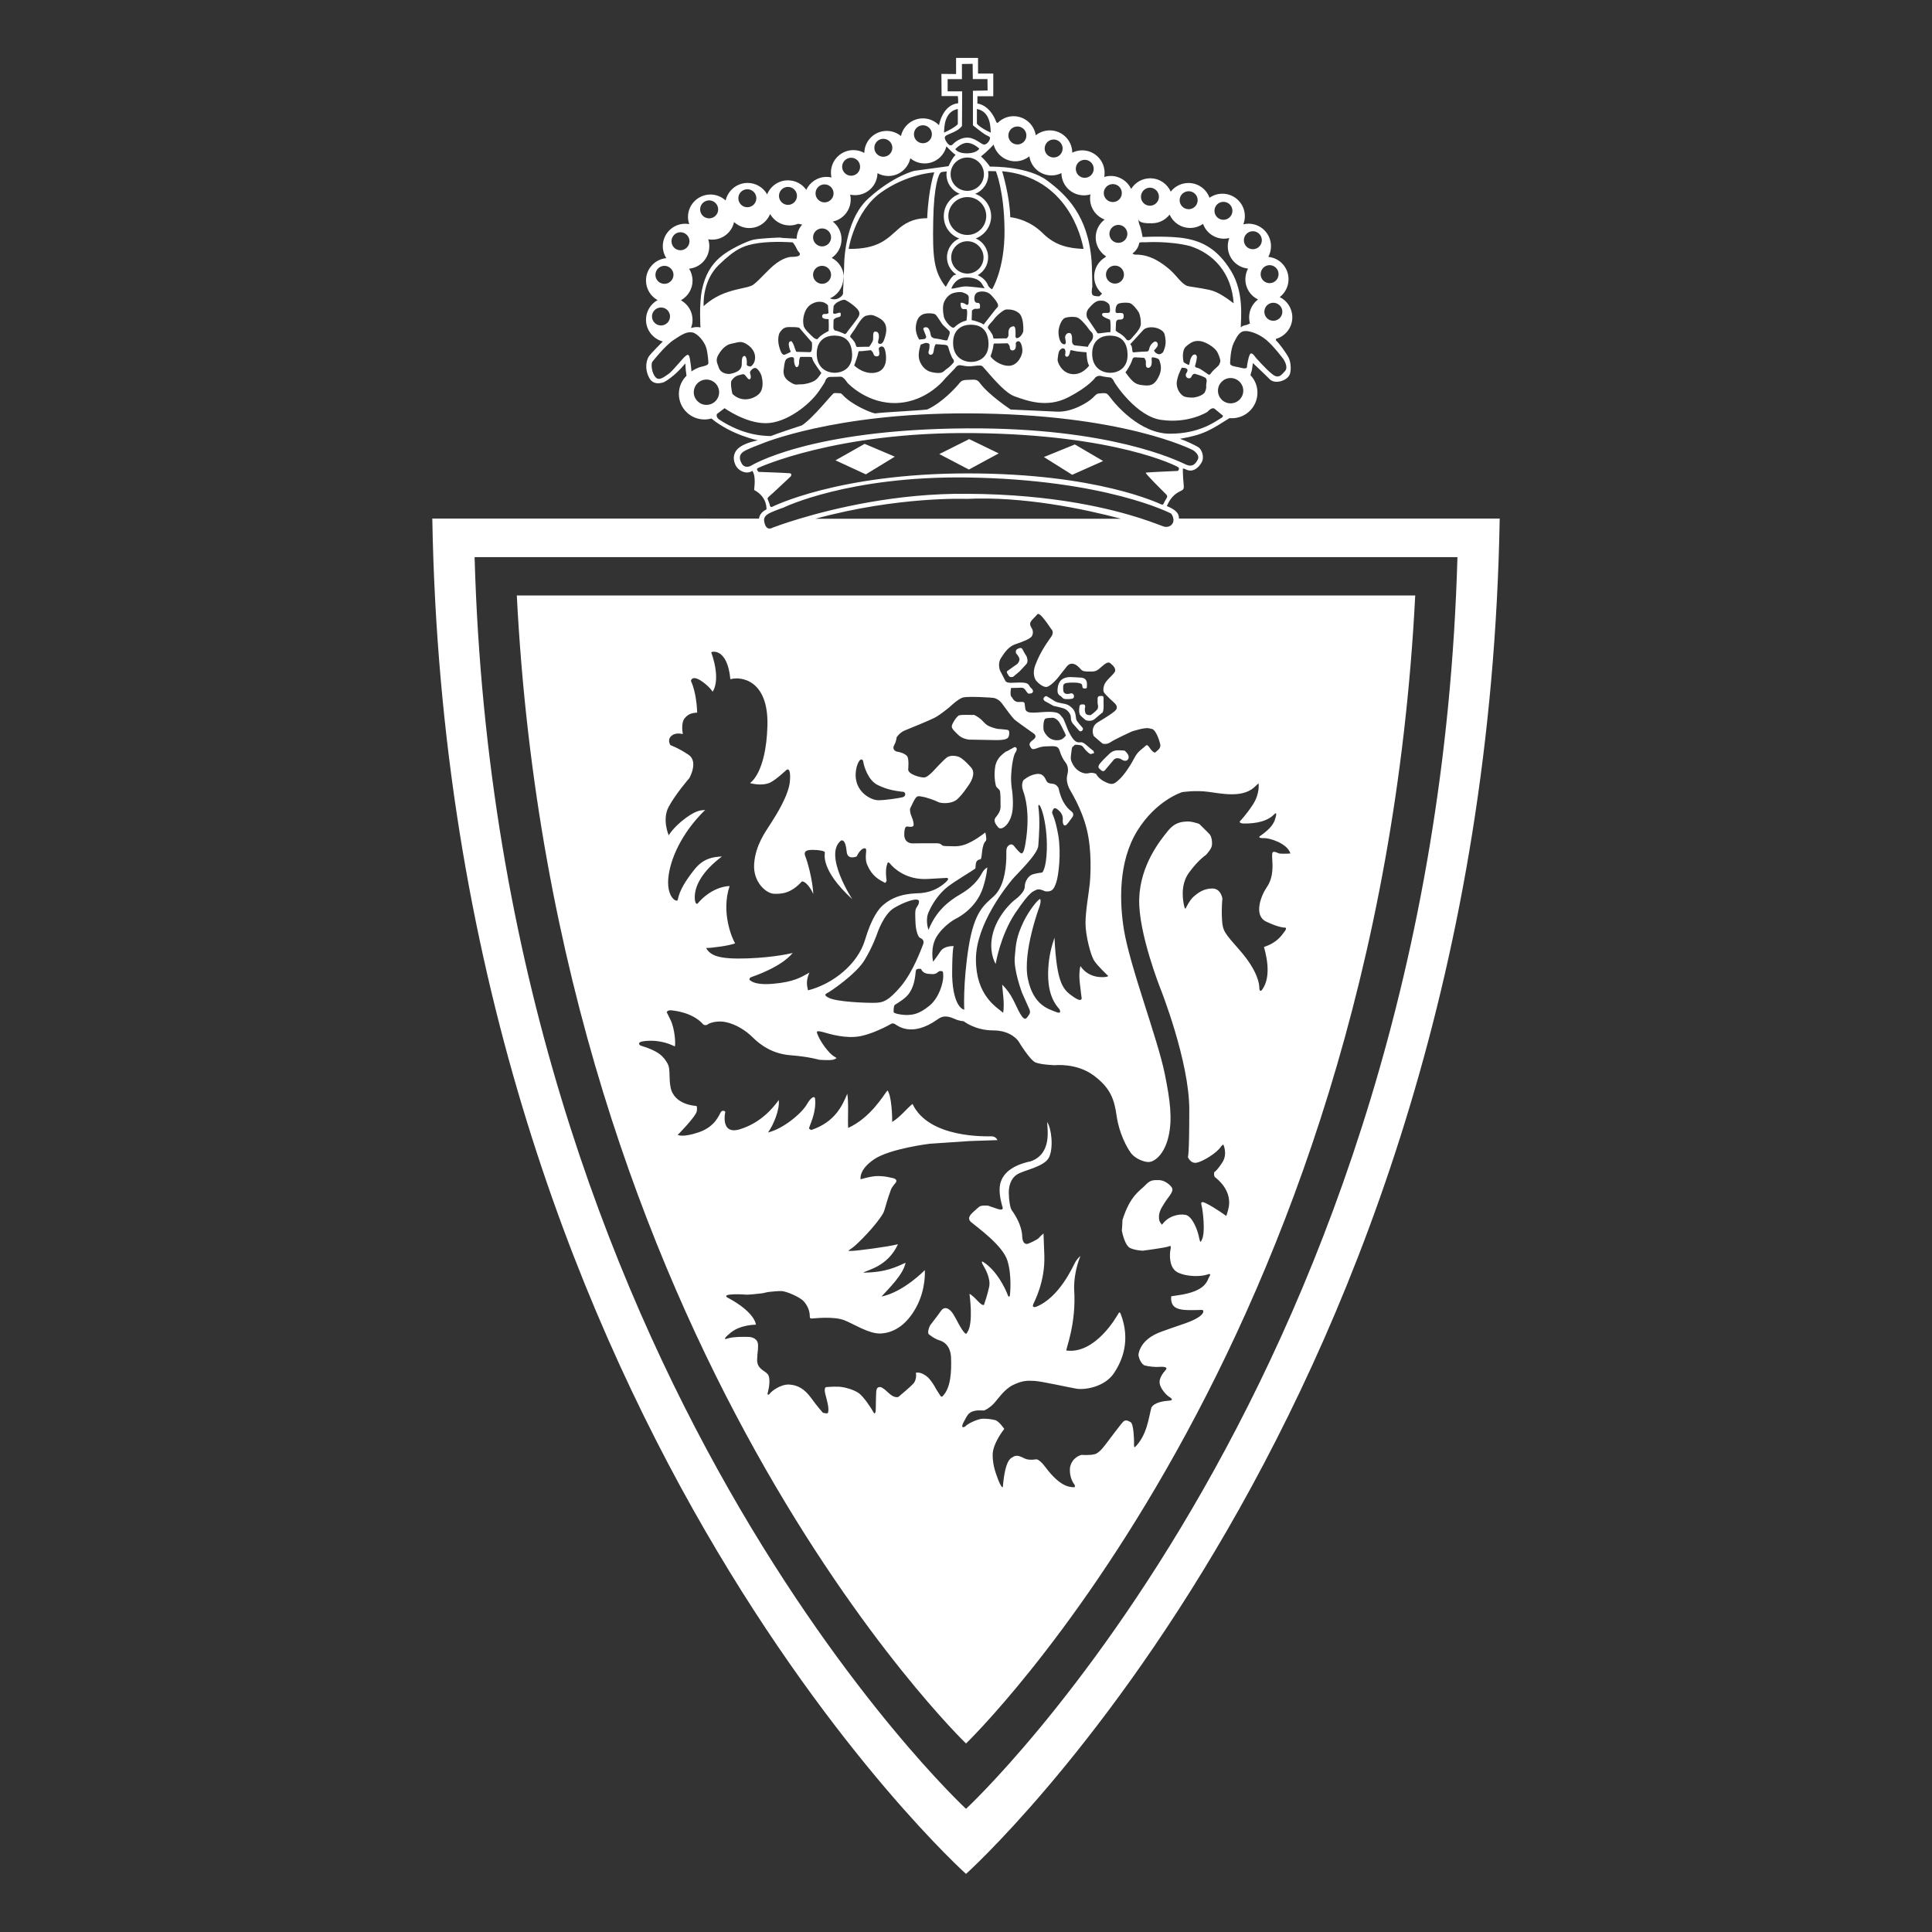 <?xml version="1.0" encoding="UTF-8"?><svg id="Capa_1" xmlns="http://www.w3.org/2000/svg" viewBox="0 0 1000 1000"><rect x="0" y="0" width="1000" height="1000" fill="#333333" stroke="none"/><defs><style>.cls-1{fill:#fff;}</style></defs><path class="cls-1" d="M377.5,170.93c-.12,.43-.17,.7-.17,.7,0,0,.18-.05,.17-.7Z"/><g><path class="cls-1" d="M610.21,268.48c.19-3.33-2.63-5.01-6.26-6.54,1.82-4.24,4.05-6.1,6.14-7.28,2.16-1.19,2.87-.93,2.58-3.79-.51-5.22-.42-8.24-.42-8.24,0,0,0-.44,1.82,.46,3.05,1.42,5.94-.46,7.77-3.53,1.87-3.04,0-7.06-1.43-7.99-1.38-.9-6.16-3.25-9.66-4.44,12.57-2.13,16.15-4.79,25.63-10.7,.42,.03,.8,.05,1.25,.05,7.3,0,13.22-5.92,13.22-13.24,0-3.5-1.34-6.67-3.61-9.03,.18-.73,.27-1.3,.44-1.61,.4-.89,.8-4.68,.8-4.68,0,0,6.19,5.81,8.72,8.38,2.54,2.57,8.19,1.06,10.06-1.87,1.16-1.79,1.07-6.74-.27-9.31-1.33-2.54-4.94-7.53-6.5-8.85,0-.28-.07-.55-.18-.83,4.96-1.35,8.59-5.85,8.59-11.19,0-4.64-2.67-8.59-6.52-10.47,2.78-2.12,4.56-5.47,4.56-9.26,0-6.03-4.56-11-10.46-11.55,.89-1.67,1.38-3.54,1.38-5.54,0-6.43-5.18-11.64-11.62-11.64-.96,0-1.87,.13-2.71,.33,.51-1.31,.8-2.74,.8-4.23,0-6.42-5.18-11.62-11.61-11.62-2.49,0-4.76,.78-6.68,2.1-1.6-4.46-5.87-7.65-10.9-7.65-3.72,0-7.03,1.75-9.17,4.48-1.82-4.09-5.88-6.91-10.62-6.91-4.16,0-7.85,2.2-9.86,5.49-1.89-3.95-5.87-6.7-10.55-6.7-1.18,0-2.31,.18-3.38,.51,.11-.71,.18-1.4,.18-2.12,0-6.44-5.21-11.65-11.62-11.65-1.87,0-3.56,.45-5.12,1.2-.04-6.36-5.21-11.53-11.63-11.53-2.74,0-5.28,.95-7.26,2.54-.85-5.57-5.68-9.88-11.5-9.88-3.25,0-6.14,1.37-8.3,3.54-.38-.24-.6-.41-.6-.46-3.54-9.26-9.81-9.63-9.81-9.63v-3.78h8.21v-11.74h-7.88v-8.11h-11.37v8.36l-7.59-.08,.09,11.49h8.37s.22,.42,.22,3.69c-8.23,.88-9.92,11.37-9.92,11.37-2.14-2.17-5.05-3.53-8.32-3.53-5.56,0-10.24,3.91-11.37,9.15-2-1.65-4.58-2.66-7.39-2.66-6.34,0-11.5,5.1-11.59,11.41-1.69-.95-3.6-1.48-5.63-1.48-6.43,0-11.64,5.23-11.64,11.62,0,.89,.09,1.73,.27,2.54-.8-.17-1.65-.29-2.54-.29-4.65,0-8.63,2.75-10.5,6.69-2.09-2.96-5.56-4.91-9.48-4.91-4.89,0-9.03,3-10.77,7.25-2-3.54-5.79-5.91-10.12-5.91-5.56,0-10.17,3.9-11.37,9.08-2.05-1.89-4.81-3.08-7.83-3.08-6.43,0-11.66,5.22-11.66,11.64,0,1.3,.27,2.51,.67,3.68-.71-.12-1.38-.2-2.07-.2-6.45,0-11.63,5.22-11.63,11.63,0,2.27,.65,4.37,1.8,6.18-5.9,.58-10.5,5.52-10.5,11.57,0,4.36,2.42,8.18,5.99,10.15-3.56,1.98-5.99,5.79-5.99,10.16,0,5.43,3.71,9.95,8.7,11.25-1.2,1.19-6.01,6.08-7.08,7.53-1.2,1.69-2.69,6.22,.13,11.44,2.41,4.42,7.7,2.01,7.7,2.01,0,0,5.25-2.69,10.9-9.61,.09,2.32,.31,4.43,.63,6.36-2.45,2.41-3.96,5.73-3.96,9.4,0,7.33,5.92,13.25,13.27,13.25,1.2,0,2.45-.19,3.56-.51,10.46,8.6,24.03,11.29,24.03,11.29,0,0-5.96,1.12-9.3,3.49-3.14,2.21-3.92,5.64-2.32,9.17,1.65,3.54,6.19,5.12,8.77,3.13,1.4,1.89,1.45,5.47,.96,9.92,7.06,3.75,6.36,10.09,6.36,10.09,0,0-3.43,1.31-3.84,4.71H223.76c7.96,461.06,276.25,701.52,276.25,701.52,0,0,268.29-240.45,276.23-701.52h-166.03Zm26.75-59.71c-3.62,0-6.54-2.93-6.54-6.54s2.92-6.56,6.54-6.56,6.56,2.95,6.56,6.56-2.96,6.54-6.56,6.54Zm-211.32-44.57c.42,1.13,3.27,.96,3.27,.96,0,0,.07,1.87,.07,3.35s-.07,2.83-.07,2.83c0,0-4.07,1.85-5.65,4.05-.65,.63-2.4-.68-2.89-1.32-.55-.61-4.45-3.78-4.45-5.89,0,0-.78-2.75,.71-6.63,1.42-3.57,3.78-4.41,5.12-4.95,1.31-.52,3.02-.52,4.32-.17,1.33,.37,2.49,1.58,2.49,1.58,0,0,.18,3.19,.27,3.79,.09,.63-1.25,.79-2.05,.72-.76-.09-1.51,.67-1.13,1.69Zm-16.58,17.29c.35,.6,.26,.6-.09,.79,0,0-2.14,1.16-2.94,1.33-.8,.14-1.73-.46-2.69-4.07-1-3.36-.38-6.81,.51-7.77,.87-.97,1.58-2.48,4.54-2.48s5.14,0,5.56,.62c.47,.61,6.3,7.31,6.3,7.31,0,0,.16,1.86,0,3.03-.15,1.15-.11,2.03-1.25,2.03s-5.99-.19-6.63-.19c-.58,0-1.31-3.35-1.82-4.14-.53-.79-.65-1.77-1.75-1.15-1.16,.62-.09,4.05,.27,4.68Zm-20.87,11.54c-.18-.74,1.35-2.59,2.65-2.59s2.98,2.83,3.32,4.09c.35,1.28,1.49,6.31-1.09,9.14-2.65,2.8-9.1,5.02-13.99,.17,0,0-1.29-5.47-.4-6.92,.98-1.45,2.27-2.39,3.96-2.77,1.65-.41,2.25-.89,3.16,.21,.94,1.11,1.67,2.42,2.41,1.85,.76-.58,.26-2.43,0-3.18Zm25.76-61.13c-.31,1.14-4.36,1.06-4.36,1.06,0,0-3.07-.09-7.7,3.26-4.58,3.35-9.99,10.24-12.73,11.57-2.74,1.3-7.9,1.58-14.38,4.05-6.41,2.46-10.57,6.63-10.57,6.63,0,0-1.02-12.98,8.03-21.53,8.37-8.04,12.51-9.99,20.52-11.14,8.01-1.11,17.58-.34,17.58-.34,0,0,1.29,1.54,2.09,3.38,.82,1.86,1.89,1.92,1.51,3.06Zm-42.12,51.78c1.65-2.95,3.94-5.25,6.69-5.77,2.78-.53,3.92-1.15,5.74-.76,1.87,.39,6.97,3.4,6.56,8.42-.2,2.96-2.25,4.11-2.25,4.11,0,0-2.22-.05-2.05-1.15,.18-1.12-.04-4.47-1.31-4.29-1.27,.18-1.27,2.42-1.27,3.91s0,4.24-6.19,5.39c0,0-4.65,.44-5.79-3.53-.58-1.86-1.82-3.39-.15-6.35Zm50.26,13.06c-1.73,1.32-5.74,2.29-7.88,2.2-2.09-.06-2.27,.88-5.96-1.67-3.69-2.56-2.56-6.18-2.45-7.07,.07-.88,.33-2.99,.93-3.96,.63-.98,2.32-1.33,2.32-1.33,2.29-.43,1.94,.98,1.94,1.86s.51,3.26,1.38,3.26c.91,0,1.33-1.58,1.27-2.81-.11-1.23,.57-2.48,.57-2.48,0,0,4.54-.08,5.21,0,.71,.09,.93,0,1.15,1.15,.42,1.72,4.54,7.13,4.54,7.13,0,0-1.27,2.38-3.03,3.72Zm.65-13.67c0-7.42,5.18-9.28,8.52-9.35,2.87-.1,9.46,.22,9.79,9.51,.24,7.24-4.81,9.71-8.99,9.71s-9.32-2.47-9.32-9.88Zm73.99-82.74c-4.85,1.65-8.23,6.23-8.23,11.6s3.32,9.79,8.01,11.5c-3.72,1.66-6.36,5.4-6.36,9.76,0,3.71,1.94,7.01,4.85,8.9-.42,.12-.87,.25-1.36,.4-2.74,2.5-3.76,6.21-4.25,5.85-6.16-8.08-6.68-15.31-6.36-33.9,.31-18.63,2.89-24.68,4.05-25.24,.4-.2,1.47-.36,2.94-.46-.04,.49-.13,1-.13,1.53,0,4.56,2.87,8.45,6.85,10.06Zm3.96-18.79c4.76,0,8.59,3.85,8.59,8.62s-3.83,8.63-8.59,8.63-8.66-3.87-8.66-8.63,3.87-8.62,8.66-8.62Zm-6.23-4.33s2.89-3.23,5.99-3.26c3.3-.07,6.43,2.99,6.43,2.99,0,0-1.16,2.3-6.12,2.43-5,.13-6.3-2.16-6.3-2.16Zm17,11.34c2.41,.03,4.01,.07,4.01,.07,0,0,4.32,10.27,4.47,30.44,.2,20.17-6.43,30.67-6.43,30.67,0,0-1.58-.67-2.2-2.25-.91-2.34-3-4.02-5.23-5.05,3.2-1.83,5.38-5.27,5.38-9.23,0-4.39-2.67-8.16-6.41-9.79,4.63-1.76,7.97-6.21,7.97-11.47s-3.47-9.95-8.26-11.61c3.98-1.6,6.81-5.49,6.81-10.06,0-.58-.05-1.17-.11-1.72Zm103.32,107.15c.8,.26,1.6,.16,1.94-.82,.35-.95,1.24-1.56,1.78-1.39,.53,.17,3.72,1.05,5.21,1.92,1.51,.9,.6,2.84,.6,3.81s.27,1.68-.6,3.62c-.89,1.95-4.85,2.81-5.74,2.91-.89,.08-2.91,.08-4.58-.36-1.69-.44-4.23-3.17-4.32-6.69-.09-3.55,2.63-8.4,2.63-8.4,4.49,.1,2.65,2.24,2.22,3.11-.44,.88,.09,2.01,.87,2.3Zm-18.22-26.29c3.25,.2,5.88,1.97,6.23,3.64,.38,1.69,.96,4.12,.07,7.02-.87,2.91-1.38,2.65-1.38,2.65,0,0-1.05,1.15-2.56,.35-1.56-.79-1.56-1.77-1.56-1.77,0,0,1.82-1.59,1.91-2.7,.09-1.09-.44-1.62-1.11-1.83-.67-.22-2.6,1.32-3.14,3.09-.51,1.76-.38,2.11-2.09,2.11s-6.21,.41-6.21,.41c0,0-.6,.17-.67-1.29-.13-1.47-.31-2.34-1.05-2.9l6.92-7.56s1.43-1.43,4.63-1.21Zm-10.41,16.52c.47-1.09,1.02-.97,1.69-.97s4.32,.25,4.32,.25c0,0,1.07,.99,.96,2.3-.09,1.34-.09,2.78,1.02,2.88,1.14,.09,2-.96,2-2.88s-.35-2.65,.65-2.55c1.02,.09,3.02,.63,3.25,1.41,.18,.81,1.82,3.84,0,7.93-1.87,4.11-3.6,5.61-7.76,5.17-4.07-.44-5.32-.6-9.75-6.75,0,0,2.62-3.35,3.63-6.8Zm-1.09-28.94c1.31,.52,3.49,3.19,4.34,4.64,.78,1.46,1.2,4.32,1.09,6.22-.16,1.9-1.94,4.05-3,5.22-1.11,1.2-2.11,2.42-2.11,2.42,0,0-1.51,1.45-2.43,.11-1.27-1.77-3-2.9-4.32-3.57-.76-.53-1.16-.88-1.16-.88l.18-4.27s.18-1.46,1.42-1.46,2.54,.09,2.54-1.68-.53-1.63-1.67-1.77c-1.09-.12-2.69,.72-2.56-1.31,.14-2.04,.62-3.32,2.05-3.67,1.38-.34,4.32-.53,5.63,0Zm-7.94-10.19c-2.58,0-4.68-2.08-4.68-4.66s2.09-4.66,4.68-4.66,4.65,2.09,4.65,4.66-2.12,4.66-4.65,4.66Zm-2.94,10.94c.33,.8,.53,3.27,.2,3.81-.31,.54-1.53,.43-2.85,.43s-1.33,1.02-.69,1.69c.69,.65,2.98,1.52,3.54,1.75,.56,.21,.56,5.11,.33,6.53-1.51-.14-5.52,.78-6.59,.57l-5.38-7.99s-1.18-2.56,.8-4.91c2-2.34,3.16-3.2,4.18-3.64,1.02-.44,1.82-.4,3.12-.31,1.33,.09,2.98,1.28,3.34,2.06Zm-48.42,19.86s.44-1.11,1.51-.97c1.07,.13,1.92,2.56,1.92,4.94s-2.41,7.64-6.86,7.77c-4.45,.12-8.74-3.27-9.64-4.93,0,0,1.27-3.17,1.49-5.66,.11-1.29,.73-.94,1.93-.94s5.41-.12,5.41-.12c0,0,1.16,.91,1.16,2.11s.96,2.05,2.27,1.33c1.25-.7,.8-3.53,.8-3.53Zm-27.28-17.63c1.27,.22,1.98-.63,2.09,1.13,.15,1.78-.33,4.85-.33,4.85,0,0-3.1,.39-6.36,3.54-1.31,.97-4.96-3.54-5.32-5.48-.4-1.92-.94-5.73,.27-8.05,1.18-2.36,3-3.92,4.92-4.36,1.89-.45,3.63-.68,4.96-.1,1.31,.57,2.73,1.01,2.73,2.56s-.15,3.17-.15,3.17c0,0-.45,1.06-1.27,.37-.82-.73-2.82-1.28-2.82-.59s0,2.75,1.29,2.97Zm-19.09,14.29c.06,.71-.62,1.25-1.16,1.25s-2,.25-2.45,.25c0,0-2.22-3.28-1.71-7.14,.54-3.9,1.94-5.12,3.63-5.92,1.69-.79,5.38-.61,6.36,0,.93,.61,3.52,5.13,4.05,5.55,.53,.45,2.98,2.83,2.98,2.83,0,0,.98,.53,.2,2.47-.8,1.96-.87,2.47-.87,2.47,0,0-.31,.43-2.32-.09-2.05-.54-4.41-.78-4.41-.78,0,0-1.78-.36-1.94-1.76-.2-1.42-.65-2.92-1.4-3.63-.8-.71-2.58-.34-2.43,.52,.2,.88,1.36,3.26,1.45,3.97Zm-31.02-10.86c2.27-.43,2.96-.88,6.74,1.25,3.81,2.1,4.14,5.45,3.18,9.09-.98,3.6-1.69,4.39-3.09,4.22-1.4-.19-.35-1.95-.27-3.44,.07-1.51-.27-2.91-1.85-2.91s-.98,2.73-1.16,4.15c-.18,1.41-2.05,3.72-2.05,3.72,0,0-4.14,0-5.34,.08-1.25,.07-1.16,.25-1.71-1.42-.51-1.68-2.69-3.69-2.69-3.69-.53-.44,1.2-2.39,2.38-4.15,1.11-1.77,3.67-6.44,5.85-6.89Zm-4.09,19.07c.13-1.06,.69-.63,1.73-.71,1.07-.08,4.76-.51,4.76-.51,0,0,1.16,.93,1.34,1.92,.18,.97,1.24,1.58,2.4,1.14,1.14-.43,.42-2.89,.33-3.71-.07-.8,1.14-1.59,2.2-1.13,1.07,.46,1.69,3.87,1.56,6.35-.04,2.45-1.02,5.55-4.18,6.7-3.18,1.15-7.7,.71-12.28-3.34,0,0,1.87-5.09,2.14-6.71Zm56.34-34.21c-3.18-.2-6.63,1.34-8.21,1.09,0,0,1.71-5.44,7.3-5.72,7.05-.32,8.7,3.53,8.7,3.53l1.24,2.05s-5.63-.72-9.03-.95Zm.09-23.4c4.6,0,8.37,3.75,8.37,8.39s-3.76,8.36-8.37,8.36-8.37-3.74-8.37-8.36,3.74-8.39,8.37-8.39Zm0-3.25c-5.43,0-9.84-4.39-9.84-9.8s4.41-9.8,9.84-9.8,9.77,4.39,9.77,9.8-4.39,9.8-9.77,9.8Zm2.36,39.16s.96-1.05,1.87-.94c.96,.15,2.23-.22,2.23-.22,0,0,.49-2.8-.8-2.8s-1.94-.41-2.03-2.03c-.07-1.63,.45-3.16,2.12-3.64,1.65-.49,4.63-.49,6.61,1.63,2,2.11,3.45,4.1,3.54,5.18,.09,1.05-.62,1.27-1.53,2.45-.94,1.2-5.49,6.99-5.49,6.99,0,0-.4,.8-.76,.44-.76-.74-4.8-2.04-5.9-2.12l.16-4.95Zm49.15,23.87c1.09,.12,1.71-2.25,1.71-3s1.29-.18,2.93,.13c1.69,.31,5.52,.56,5.52,.56,0,0,.13,5.38,1.38,6.86,0,0-3.38,5.02-8.88,4.44-5.45-.58-7.59-6.26-7.46-7.45,.14-1.19,.31-4.19,1.25-5.07,.94-.88,1.42-.98,2.09-.66,.69,.31,.8,1.63,.69,2.29-.14,.66-.38,1.77,.76,1.91Zm10.86-5.12l-6.79-.76s-1.47-.39-1.4-2.21c.07-1.8,.07-4.22-1.47-4.22s-2.25,1.53-2.09,2.65c.14,1.08,1,3.44-.69,3.22-1.65-.22-2.54-2.79-2.76-5.65-.22-2.86,1.51-7.33,3.34-7.99,1.84-.66,4.72-.76,6.41-.22,1.69,.53,5.16,4.76,5.7,5.66,.51,.86,1.92,2.21,1.92,2.21,0,0,1.29,1.88-.14,4-1.47,2.12-1.71,2.29-2.02,3.32Zm-23.3-58.77c-6.36-6.29-13.4-7.9-16.87-8.33-.22-10.86-4.2-23.8-4.2-23.8,33.71,3.06,41.03,34.11,42.12,40.2-7.63-.23-14.77-1.77-21.05-8.07Zm-59.85-7.8c-4.56,0-9.57,.88-15.02,5.64-5.43,4.76-10.13,10.47-25.64,10.23,0,0,3.03-19.35,16.71-29.17,13.73-9.77,27.61-10.43,27.61-10.43,0,0-2.96,7.84-3.67,23.73Zm-35.16,48.79c.2,1.16-.13,1.67-.67,2.62-.53,.99-5.38,7.16-5.38,7.16,0,0-.89,1.69-1.6,1.33-.71-.37-3.87-1.77-5.03-1.77-.71-1.06-.71-.61-.71-2.2s.11-3.44,.11-3.44c0,0,.82-.89,1.75-1.08,1.58-.34,1.94-.51,1.94-1.39,0-1.23-.16-1.23-1.07-1.06-.87,.18-2.47,1.06-2.91,0l.29-3.52s.6-1.25,2.29-2.14c1.67-.89,3.07-1.32,3.78-.98,.71,.35,6.54,3.78,7.21,6.45Zm37.52,30.88c-4.14-.85-6.43-4.87-6.72-7.76-.27-2.92,.98-6.44,.98-6.44,0,0,.89-.44,2.05-.8,1.13-.37,2.31,.16,2.47,.52,.15,.36,0,2.74-.36,3.55-.33,.79-.07,2.02,1.13,1.95,1.22-.11,1.42-1.52,1.58-2.91,.18-1.42,.89-2.58,.89-2.58,0,0,2.47,.1,4.16,.28,1.42,.12,2.02,.17,2.4,1.39,.34,1.26,1.47,4.87,2.36,5.92,.87,1.07,.36,1.87,.36,1.87,0,0-1.69,2.11-3.47,3.26-1.87,1.22-1.82,3.03-7.83,1.77Zm11.03-15.17c0-7.42,5.21-9.26,8.55-9.36,2.85-.09,9.46,.21,9.79,9.53,.22,7.24-4.85,9.71-8.99,9.71s-9.35-2.47-9.35-9.88Zm18.07-7.6c-.6-1.05,2.25-3.3,3.18-4.73,.91-1.39,4.83-4.92,6.25-4.92s3.87-.22,6.45,1.76c2.58,1.98,2.4,7.76,2.4,9.15s-1.75,3.75-3.12,3.89c-1.33,.15-.8-1.27-.91-3.66-.16-2.38-.58-2.9-2.27-2.11-1.67,.79-1.38,3.28-1.38,4.23s-.96,1.69-.96,1.69c0,0-4.36,0-5.74,.08-1.45,.09-1.11-.22-1.34-1.27-.18-1.08-2.58-4.11-2.58-4.11Zm53.92,13.24c0-7.42,5.21-9.28,8.57-9.35,2.85-.1,9.44,.22,9.75,9.51,.24,7.24-4.81,9.71-8.97,9.71s-9.35-2.47-9.35-9.88Zm60.15,10.75c-.42-.33-4.23-2.98-5.03-3.26-.78-.26-2.18-.34-1.82-1.39,.35-1.08,1.16-4.33,.8-4.88-.35-.53-.31-.97-1.33-.79-1.07,.18-1.78,1.95-2.05,2.91-.22,.98-.42,2.64-.8,2.48-.36-.19-2.38-1.07-2.63-1.59,0,0-1.33-5.74,1.34-8.03,2.62-2.3,4.47-3.09,7.3-2.74,2.85,.37,7.61,3.25,8.92,5.83,1.31,2.55,1.51,4.41,1.51,4.41,0,0-.2,1.77-1.24,2.73-1.05,.97-3,2.65-3.45,3.44-.45,.79-1.07,1.24-1.51,.87Zm38.87-7.89s2.69,3.88,.87,6.01c-1.89,2.1-3.38,4.33-6.68,1.71-3.34-2.61-8.63-8.69-8.63-8.69,0,0-2-3.18-2.89-1.59-.98,1.59-1.56,6.27-1.56,6.27,0,0,.44,1.68-2.98,.75-3.43-.93-6.01-.66-5.74-2.77,0,0,.11-6.57,1.87-10.19,1.78-3.64,3.16-5.93,5.7-6.1,2.49-.18,7.39,1.37,11.44,4.85,3.98,3.49,8.61,9.74,8.61,9.74Zm-.58-24.59c0,2.58-2.09,4.67-4.69,4.67s-4.63-2.09-4.63-4.67,2.09-4.65,4.63-4.65,4.69,2.08,4.69,4.65Zm-6.61-24.12c2.58,0,4.65,2.1,4.65,4.67s-2.07,4.65-4.65,4.65-4.63-2.08-4.63-4.65,2.07-4.67,4.63-4.67Zm-8.68-17.56c2.63,0,4.67,2.09,4.67,4.66s-2.05,4.65-4.67,4.65-4.63-2.08-4.63-4.65,2.09-4.66,4.63-4.66Zm-15.2-15.21c2.56,0,4.65,2.09,4.65,4.64s-2.09,4.66-4.65,4.66-4.65-2.07-4.65-4.66,2.07-4.64,4.65-4.64Zm-18-5.49c2.58,0,4.65,2.07,4.65,4.64s-2.07,4.66-4.65,4.66-4.68-2.09-4.68-4.66,2.12-4.64,4.68-4.64Zm-20.07-1.84c2.58,0,4.67,2.11,4.67,4.69s-2.09,4.65-4.67,4.65-4.63-2.09-4.63-4.65,2.09-4.69,4.63-4.69Zm1.07,18.42c3.71,0,7.01-1.75,9.12-4.48,1.82,4.07,5.88,6.91,10.64,6.91,2.49,0,4.76-.78,6.67-2.11,1.6,4.47,5.88,7.67,10.9,7.67,.94,0,1.82-.12,2.71-.34-.53,1.32-.8,2.75-.8,4.25,0,6.03,4.58,10.99,10.5,11.56-.91,1.64-1.4,3.53-1.4,5.53,0,4.61,2.65,8.57,6.54,10.46-2.83,2.14-4.59,5.47-4.59,9.27,0,1.08,.16,2.17,.42,3.18-.18,.04-.35,.09-.49,.19-1.82,1.01-2.82,.43-4.25,1.83,0-4.45,1.84-17.94-5.05-29.24-6.9-11.29-14.71-15.17-23.19-16.75-8.46-1.59-22.58-.8-22.58-.8,0,0-.74-4.45-1.58-6.25-.4-.85-.54-2.14-.63-3.26,.13,2.45,4.38,2.39,7.03,2.39Zm-6.59,10.18c.13-.55,3.34-.33,3.34-.33,0,0,11.64-.84,22.81,1.91,12.13,3.83,21.65,13.8,22.72,29.67-3-2.2-7.7-5.91-12.64-6.97-4.92-1.06-10.28-1.68-11.28-1.98-3.14-1.15-5.36-5.15-9.1-8.45-3.78-3.25-9.66-7.66-17.05-7.79-2.09,.12-2.22-.67-2.22-.67,0,0,2.89-1.89,3.43-5.41Zm-6.14-4.7c0,2.56-2.07,4.66-4.67,4.66s-4.63-2.11-4.63-4.66,2.09-4.64,4.63-4.64,4.67,2.08,4.67,4.64Zm-7.52-25.76c2.58,0,4.65,2.07,4.65,4.66s-2.07,4.64-4.65,4.64-4.7-2.08-4.7-4.64,2.13-4.66,4.7-4.66Zm-14.55-12.56c2.58,0,4.65,2.08,4.65,4.66s-2.07,4.66-4.65,4.66-4.63-2.1-4.63-4.66,2.05-4.66,4.63-4.66Zm-16.07-10.51c2.58,0,4.63,2.09,4.63,4.66s-2.05,4.64-4.63,4.64-4.67-2.06-4.67-4.64,2.09-4.66,4.67-4.66Zm-18.78-6.75c2.58,0,4.65,2.08,4.65,4.66s-2.07,4.65-4.65,4.65-4.68-2.07-4.68-4.65,2.12-4.66,4.68-4.66Zm-12.31,9.37c1.32,4.99,5.86,8.66,11.2,8.66,2.76,0,5.29-.97,7.3-2.57,.83,5.59,5.65,9.88,11.48,9.88,1.84,0,3.56-.44,5.12-1.2,.04,6.37,5.21,11.51,11.61,11.51,1.18,0,2.34-.16,3.41-.5-.13,.7-.2,1.41-.2,2.16,0,4.97,3.16,9.21,7.54,10.87-2.78,2.1-4.63,5.48-4.63,9.3s1.94,7.32,4.89,9.42l.53,.37-.55,.48c-3.38,2.02-5.65,5.68-5.65,9.95,0,3.54,1.6,6.69,4.09,8.83l-1.38,1.35s-2.43,.2-3.45-.6c-1-.78-.22-4.42-.22-4.42,0,0-.15-10.9-.38-13.13-1.8-23.83-13.28-34.47-22.99-41.73-9.7-7.3-27.64-7.23-29.66-7.23-.6-.99-2.54-3.45-4.59-5.25,3.34-2.69,5.96-5.5,6.52-6.14Zm-1.51-6.18c-6.08-2.84-7.14-4.65-7.14-4.65v-7.6c7.14,1.41,7.05,9.58,7.14,12.25Zm-22.3-21.38v-6.31h7.41v-7.84l5.54-.08,.09,7.88h7.59l.06,5.92-7.59,.14v17.87s4.32,3.52,6.16,4.67c1.85,1.14,2.94,1.08,2.65,2.28-.22,1.18-1.78,3.28-3.25,3-1.42-.25-4.74-3.7-8.7-3.57-4.54,.14-7.57,3.75-7.57,3.75,0,0-.93,.67-1.85-.18-.89-.82-2-2.44-2-3.57-.18-1.85,6.05-2.24,8.9-6.03,0-2.35,.09-17.92,.09-17.92h-7.54Zm5.28,9.13v7.81s-.98,1.6-7.12,4.44c.13-2.67,0-10.84,7.12-12.25Zm-18.07,8.43c2.56,0,4.65,2.07,4.65,4.66s-2.09,4.65-4.65,4.65-4.65-2.09-4.65-4.65,2.07-4.66,4.65-4.66Zm-20.49,7.01c2.56,0,4.67,2.07,4.67,4.66s-2.12,4.64-4.67,4.64-4.65-2.08-4.65-4.64,2.07-4.66,4.65-4.66Zm-16.65,9.8c2.56,0,4.63,2.09,4.63,4.67s-2.07,4.65-4.63,4.65-4.67-2.1-4.67-4.65,2.12-4.67,4.67-4.67Zm-.22,21.63c0-.86-.09-1.7-.29-2.54,.8,.19,1.69,.29,2.53,.29,6.37,0,11.51-5.07,11.61-11.39,1.67,.94,3.61,1.47,5.66,1.47,5.54,0,10.19-3.94,11.35-9.18,1.98,1.67,4.58,2.67,7.39,2.67,5.47,0,10.01-3.76,11.26-8.83,1.49,1.39,3.05,3.26,4.76,4.39-1.8,1.65-3.63,5.86-3.63,5.86l-17.73,2.41s-10.88,2.59-23.77,14.3c-12.86,11.69-12.55,35.1-12.55,35.1l-.18,4.97s0,0,0,0l-.4,8.28s.36,1.25-.94,2.38c-1.29,1.12-2.87,1.75-4.76,1.34-1.89-.44-.49-.61-.49-.61,3.18-1.65,5.51-4.65,6.18-8.26l.4-3.13c-.36-4.06-2.78-7.53-6.23-9.32,3.05-2.1,5.07-5.6,5.07-9.61,0-3.73-1.78-7.04-4.54-9.18,5.29-1.1,9.28-5.76,9.28-11.4Zm-13.55-7.84c2.54,0,4.67,2.08,4.67,4.66s-2.14,4.67-4.67,4.67-4.67-2.11-4.67-4.67,2.07-4.66,4.67-4.66Zm-1.25,22.8c2.54,0,4.63,2.08,4.63,4.65s-2.09,4.66-4.63,4.66-4.7-2.09-4.7-4.66,2.07-4.65,4.7-4.65Zm0,19.36c2.54,0,4.63,2.08,4.63,4.65s-2.09,4.66-4.63,4.66-4.7-2.08-4.7-4.66,2.07-4.65,4.7-4.65Zm-17.67-40.85c2.54,0,4.65,2.09,4.65,4.65s-2.11,4.66-4.65,4.66-4.67-2.08-4.67-4.66,2.09-4.65,4.67-4.65Zm-21.05,1.21c2.58,0,4.67,2.08,4.67,4.66s-2.09,4.66-4.67,4.66-4.65-2.09-4.65-4.66,2.07-4.66,4.65-4.66Zm-19.76,5.77c2.58,0,4.67,2.09,4.67,4.66s-2.09,4.65-4.67,4.65-4.67-2.08-4.67-4.65,2.09-4.66,4.67-4.66Zm.09,23.8c0-1.27-.18-2.51-.58-3.68,.67,.13,1.34,.2,2.05,.2,5.56,0,10.17-3.89,11.35-9.11,2.07,1.93,4.85,3.11,7.88,3.11,4.85,0,8.99-2.99,10.77-7.27,1.98,3.54,5.77,5.92,10.1,5.92,1.53,0,2.98-.3,4.31-.86l2.18,.4c-1.74,1.99-2.78,4.53-2.87,7.33l-8.68-.48s1.84-.14,.67-.14-11.15,.38-14.53,1.17c-3.38,.81-12.51,5.03-17.16,9.11-4.65,4.04-7.7,9.24-9.28,16.69-1.58,7.46-.8,19.6-.8,19.6-1.71-.44-3.47-.18-4.9,.3,.49-1.31,.8-2.73,.8-4.23,0-4.31-2.36-8.05-5.85-10.06v-.2c3.5-2.02,5.85-5.75,5.85-10.05,0-2.28-.67-4.38-1.76-6.2,5.85-.57,10.43-5.52,10.43-11.56Zm-14.95-7.31c2.58,0,4.67,2.09,4.67,4.65s-2.09,4.67-4.67,4.67-4.63-2.08-4.63-4.67,2.09-4.65,4.63-4.65Zm-12.95,22.04c0-2.54,2.09-4.66,4.65-4.66s4.7,2.12,4.7,4.66-2.12,4.67-4.7,4.67-4.65-2.1-4.65-4.67Zm2.89,26.21c-2.58,0-4.67-2.1-4.67-4.66s2.09-4.64,4.67-4.64,4.67,2.06,4.67,4.64-2.12,4.66-4.67,4.66Zm15.8,23.85s-.71-7.68-1.38-8.29c-.65-.64-.87-.39-1.94,.43-1.05,.83-6.7,7.85-8.52,9.05-1.82,1.17-4.76,3.88-6.68,1.88-1.96-1.97-2.58-6.58-1.82-8.06,0,0,6.52-8.31,10.99-11.3,4.45-3,7.1-4.54,9.88-3.93,2.78,.62,6.14,4.83,7.03,7.76,.93,2.97,1.16,7.78,1.16,7.78,0,0,.35,.97-1.38,1.59-1.69,.6-2.96,.57-4.98,1.62-2.09,1.04-2.36,1.46-2.36,1.46Zm7.72,17.26c-3.6,0-6.56-2.93-6.56-6.55s2.96-6.56,6.56-6.56,6.56,2.92,6.56,6.56-2.96,6.55-6.56,6.55Zm6.34,7.42c-1.6-1.43-.91-2.72-.91-2.72l3.94-2.99s10.77,7.77,21.27,7.77,22.56-9.3,27.72-16.8c2.05-3,2.98-4.61,2.98-4.61,0,0,.49-2.55,2.67-2.55,3.05,0,3.87-.12,5.45-.12s3.5,3.16,3.5,3.16c0,0,10.28,11.26,25.97,10.45,15.71-.79,24.77-12.82,24.77-12.82l4.92-5.09s.96-1.8,2.69-1.63c1.78,.2,3.27,.72,5.52,.54,2.22-.18,4.63-.66,5.74-.18,1.07,.47,10.64,13.49,16.78,15.69,6.21,2.2,16.64,6.32,27.77,.62,11.13-5.68,14.29-10.45,14.29-10.45,0,0,1.25-1.06,2.85-.63,1.58,.45,5.03,.8,5.03,.8,0,0,1.11,.64,1.6,1.92,.49,1.26,11.75,18.21,24.43,19.97,14.31,2.1,23.99-4.14,23.99-4.14,0,0,2.32-2.79,3.78-1.54,1.44,1.22,3.78,3.13,3.78,3.13,0,0,1.47,.61-.93,1.91-2.36,1.28-10.5,7.81-26.01,7.81s-28.24-15.04-31.24-19.19c-1.22-1.28-1.09-1.95-3.94-1.77-2.89,.19-2.58,.19-4.79,2.38-2.23,2.22-10.77,7.63-18.69,7.15-12.04-.52-23.81-1.09-23.81-1.09,0,0-11.55-7.63-16-13.82-1.27-1.71-2.42-1.71-4.76-1.58-3.34,.14-4.32,0-5.74,1.72-1.8,2.25-8.99,10.19-16.73,13.67-4.9,.61-22.43,1.37-27.01,2.03-3.36-.76-12.2-4.76-16.51-9.36-.8-.92-1.07-1.1-2-1.1-1,0-1.82-.18-2.76,0-.89,.19-10.19,12.32-16.49,16.62-3.02,.95-12.95,4.29-16.17,5.56-3.34-.12-13.93-.09-26.93-8.7Zm16.51,24.19s-3.02,1.55-4.61-1.28c-1.58-2.81-1.05-4.66,.71-5.99,1.76-1.35,9.64-4.24,9.64-4.24,0,0,37.34-15.87,106.47-15.71,80.79,.19,116.8,19.06,116.8,19.06,0,0,3.69,2.29,2.49,4.75-1.16,2.29-2.8,4.34-6.45,2.55-4.01-1.83-38.52-19.04-113.04-18.6-82.11,.49-112.02,19.46-112.02,19.46Zm3.87,1.03s40.26-18.83,111.61-18.04c74.01,.83,105.43,17.19,105.94,17.72,.53,.53,.38,1.17-.27,1.86-4.47,.21-16.09,.69-16.6,.93-.6,.26,10.43,11.11,10.43,11.11,0,0,1.14,.78,.35,2.03-.78,1.23-1.13,2.01-1.42,2.55-.26,.53-.38,1.07-1.33,.71-1.2-.44-32.89-16.04-100.18-16.04s-101.4,17.37-101.4,17.37c0,0-.96,.46-1.22-1.68-.71-1.58-.98-2.55-.98-2.55,0,0-.18-.52,.89-1.32,1.05-.8,11.13-10.32,11.13-10.32,0,0,.85-1.4-.53-1.58-1.51-.19-16.18-.71-16.18-.71,0,0-1.58-1.41-.24-2.02Zm4.67,24.16c1.6-1.32,8.46-3.63,8.46-3.63,0,0,33.49-16.43,95.06-15.6,71.99,1.06,105.61,18.68,105.61,18.68,0,0,.94,1.16,1.16,2.68,.1,.68,.07,1.42-.27,2.18-.8,1.7-2.96,2.47-4.85,1.8-1.3-.43-5.08-1.99-11.19-3.98-15.22-4.97-45.32-12.71-90.5-12.91-36.37-.37-69.09,7.59-86.76,12.91-8.73,2.62-13.81,4.6-13.81,4.6,0,0-2.8,1.81-3.96-1.55-.49-1.39-.6-2.31-.45-3.06,.17-.83,.68-1.44,1.51-2.14Zm183.19,2.14h-158.19c42.9-11.75,78.41-10.29,78.41-10.29,28.95-1.41,60.61,5.18,79.78,10.29Zm-80.23,667.74s-242.43-224.57-254.36-647.87h508.72c-11.91,423.3-254.36,647.87-254.36,647.87Z"/><path class="cls-1" d="M267.5,308.22c19.85,389.52,232.51,594.21,232.51,594.21,0,0,212.66-204.69,232.51-594.21H267.5Zm397.41,173.88c-1.51,2.03-3.83,5.82-10.68,8.04,.45,1.94,4.68,15.08-1.24,22.49-.44,.43-1.16,.35-1.16-1.33s-.62-8.51-9.95-19.22c-8.15-9.27-9.03-10.16-9.37-16.15-.36-5.99,.2-10.77,.2-10.77,0,0-.65-5.28-5.23-5.28s-7.65,2.46-9.61,4.16c-1.96,1.65-3.96,5.72-3.96,5.72,0,0-.44,1.59-.96-.7-.56-2.28-2.31-10.87,2.47-17.38,4.74-6.54,8.79-9.18,8.79-9.18,0,0,2.65-2.82,3-4.59,.36-1.75,0-4.76-1.07-6.02-1.07-1.22-5.45-5.45-5.45-5.45,0,0-3.89-1.41-6.36-1.24-2.45,.19-6.16,.19-10.04,5.14-3.58,4.44-14.13,17.28-14.64,34.92-.53,17.63,11.1,46.73,11.1,46.73,0,0,14.82,37.27,14.82,62.3s-.74,24.52-.74,24.52c0,0,1.27,3.53,4.45,3.02,3.18-.54,10.46-5.01,12.51-8.12,.71-1.07,1.42-1.27,1.42-1.27,0,0,2.31,4.79-.51,9.2-2.87,4.42-4.25,5.12-4.25,5.12,0,0-.35,1.95,.53,2.63,.85,.69,9.53,7.07,6.67,16.96-1.02,3.69-1.02,2.98-1.02,2.98,0,0-5.57-4.13-10.43-6.52-2.12-1.05-2.8-.71-2.29,1.05,.55,1.77,2.29,14.47,0,18.18-.35,.87-.71,1.58-1.38-1.95-.71-3.53-3.38-10.58-6.92-11.28-3.54-.7-9.19,.7-12.15,5.13-1.4-1.6-1.67-2.51-1.58-4.6,.18-2.98,2.34-5.73,3.34-7.41,1.42-2.29,4.58-5.29,3.34-7.21-1.24-1.96-4.23-3.9-6.67-3.9-3,0-4.45-.19-7.08,2.64-2.65,2.84-7.79,5.13-11.82,18,0,1.58-.33,5.46-.33,5.46,0,0,1.36,7.93,4.54,9.18,3.16,1.25,6.41,1.25,6.41,1.25,0,0,10.73-1.4,13.04-2.12,.67-.19,1.73-1.06,1.22,1.4-.55,2.47-.91,9.7,3.72,11.98,5.12,2.47,12.33,2.14,15.35,1.08,.87-.36,2.09-.6,1.03,1.06-1.23,1.95-1.36,7.63-16.38,9.7-3.92,.53-3.34,.53-3.34,.53,0,0-.65,3.64,1.73,5.46,2.47,1.95,7.08,1.76,14.29,1.58,.83,0,2.29,3-8.65,6.89-11.91,4.18-15.33,4.94-19.21,7.94-3.87,2.99-4.94,6.7-5.12,8.1-.18,1.42,1.38,5.31,3.34,5.85,1.94,.52,5.66,.88,7.43,.69,1.74-.17,4.74,0,3.32,1.57-1.4,1.6-3.49,4.25-3.16,6.91,.33,2.65,3.34,5.99,4.74,6.9,1.42,.85,2.67,1.92,.22,2.11-2.47,.14-7.56,.78-9.21,3.52-1.47,5.47-2.27,14.31-8.46,20.47-.71,.52-.53-1.4-.53-2.47s-.18-9.55-1.78-10.4c-1.58-.89-2.63-1.26-3.69-.35-1.07,.87-7.41,9.52-8.28,10.58-.89,1.08-3.87,5.64-6.54,6.34-2.65,.72-6.9,.37-6.9,.37,0,0-4.92,1.05-5.96,6.52-.53,5.67,2.29,8.83,2.29,8.83,0,0,.87,1.59-.54,1.4-1.4-.18-6.41,.41-14.48-10.39-3.16-4.27-4.74-4.07-4.74-4.07,0,0-3.54,.7-5.85-.35-2.27-1.07-4.23-2.31-6.47-.71-.85,.58-3.78,1.24-4.96,15.18-.14,1.32-1.6-1.25-2.49-3.71-.85-2.48-2.8-6.71-2.8-12.7s6.01-13.42,6.01-13.42c0,0-2.67-4.06-4.76-4.59-2.14-.53-4.25-.71-6.36-.71s-7.61,2.29-9.17,4.07c-.94,.52-2.49,.88-.55-2.65,1.94-3.53,2.49-6.19,10.08-5.66,.71,0,2.98-1.23,5.09-3.34,2.12-2.13,5.45-7.58,10.26-9.9,4.76-2.28,7.21-2.28,10.93-2.09,3.72,.17,17.67,3.34,21.88,4.04,4.22,.72,14.6-.83,19.42-8.11,4.21-6.35,8.79-16.92,3.34-30.87-.51-.87-.69-.61-1.31,.44-.62,1.07-11.66,20.72-26.66,18.79-.69-.18,5.29-13.49,3.96-32.04-.07-9.5,3.29-16.91,3.29-16.91,0,0-1.51,1.14-2.76,3.33-1.2,2.21-8.19,18.18-20.16,22.96-1.45,.43-2.05,0-1.51-1.33,.51-1.32,6.21-11.59,5.72-25.31-.27-7.9-.42-11.29-.42-11.29,0,0-1.56,1.28-2.23,2.12-.98,1.24-5.43,3.04-5.43,3.04,0,0-3.16,1.72-3.38-3.84-.22-5.55-3.67-11.01-5.38-13.33-.85-1.14-1.51-5.15-1.56-9.17,0-3.13,.89-7.36,4.52-9.51,3.6-2.17,13.99-3.86,16.33-8.74,2.4-5.06,1.22-15-.96-18.27,0,3.67,2.6,16.38-8.52,20.34-9.37,1.95-15.24,6.28-16.04,13.06-.51,4.66,1.38,10.41,1.38,10.41,0,0,1.07,2.29-2.18,1.28-3.25-1.02-5.12-1.77-5.12-1.77,0,0-3.65-.4-4.76,.57-2.65,2.53-7.26,5.25-4.14,7.93,3.12,2.7,16.29,11.92,18.78,19.92,2.49,7.97,1.29,18.07,1.29,18.07,0,0-.44,1.37-1,0-1.58-4.15-5.9-12.96-12.8-17.37-.98-.7-.85,.49-.09,1.61,1.18,1.92,4,7.03,3.18,11.17-.87,4.14-2.52,8.83-2.52,8.83,0,0,.02,2.24-3.36-1.36-3.41-3.64-4.34-3.72-4.34-3.72,0,0,2.23,15.1-1.11,19.88-.47,.93-.76,1.56-2.94-1.75-2.13-3.3-3.74-7.38-5.56-9.25-1.78-1.83-3.65-2.23-5.21,0-1.53,2.27-4.56,6.05-5.49,7.33-.33,.4-1.76,3.88-.65,4.76,2.18,1.74,4.12,2.7,5.38,3.06,1.29,.33,5.79,1.99,6.05,8.98,.27,7.02-.09,15.5-4.23,19.82-.71,.8-1.2,.13-1.62-.62-.47-.76-1.98-2.95-2.6-4.24-.65-1.29-2.67-4.01-3.49-4.75-.85-.76-3.81-3.1-6.3-2.35,.42,1.53,.02,4.15-1.25,5.56-1.49,1.67-7.37,6.56-7.37,6.56,0,0-.53,.85-2.45,.25-1.89-.55-4.29-3.26-5.18-3.88-.94-.6-1.62-1.27-2.49-1.14-.89,.12-1.6,.35-1.76,2.64-.11,2.3-.2,5.57-.2,7.86s-.27,4.5-1.49,2.09c-.69-1.37-4.87-7.82-7.48-9.55-2.58-1.72-7.19-3.08-10.19-3.21-3-.14-6.67,.2-6.67,.2,0,0-1.14,.41-.29,3.68,.94,3.61,2.05,7.26,1.38,9.6-.22,.69-2.67-.03-2.67-.03,0,0-2.98-3.32-6.07-7.63-3.5-4.83-7.15-6.72-11.37-6.95-4.25-.2-9.12,3.23-10.37,5.12-.4,.09-1.16,.71-.58-1.4,.58-2.14,1.38-7.17-.13-9.06-1.51-1.87-5.7-2.78-5.49-7.61,.18-4.86,.51-3.94,.46-7.42-.02-3.31-2.89-4.19-4.8-4.28-1.96-.08-7.77-.16-10.68,.73-1.07,.43-3.72,1.14,1.42-3,5.12-4.15,12.95-4.06,12.95-4.06,0,0-.11-6.28-14.76-14.08-.64-.38-1.4-1.2,1.31-1.5,2.72-.3,6.06-.14,7.94,0,1.89,.19,6.16-.43,8.1-.6,1.94-.18,2.65-.63,4.25-.79,2.14-.22,4.63-.5,6.65-.42,2.29,.16,9.17,2.94,11.33,5.35,1.87,2.12,3.07,4.85,3.07,7.56,0,1.25,.31,1.35,1.56,1.25,1.25-.09,10.88-1.12,16.11,.85,5.25,2,12.77,7.11,18.85,6.94,5.99-.22,12.97-3.47,18.38-13.21,5.43-9.73,4.65-19.6,4.65-19.6,0,0-10.86,11.28-22.43,13.69,3.69-4.14,11.26-11.28,12.46-17.49-4.92,2.17-10.1,5-21.9,5.1,2.31-1.49,12.59-3.06,17.98-14.7-5.05,1.34-21.6,3.46-24.01,3.46s-2.12,.25,.47-1.65c2.62-1.88,12.37-11.69,15.89-17.9,.53-.95,1.25-3.63,1.25-3.63,0,0,1.02-3.83,2.87-8.86,.82-1.49,1.89-2.72,1.89-2.72,0,0,2.47-2.22-1.27-2.99-3.76-.8-3.98-.87-7.3-.99-3.29-.13-9.12,1.67-9.12,1.67,0,0-1.18-4.84,6.97-10.35,8.14-5.53,28.75-8.04,28.75-8.04l20.61-1.4,14.47-.48s-.71-1.98-3.1-1.98-32.44,1.19-40.85-16.77c-3.02,2.42-6.21,6.7-10.52,9.34,.04-2.46-.25-13.55-2.45-16.33-1.92,2.35-8.68,14.14-20.34,19.43-.31-4.82,.35-12.7-.45-17.69-2.54,6.04-6.25,14.6-18.71,18.78-1.14-.87-1.36-.35-.74-2.02,.58-1.69,3.51-7.94,2.76-14.3-.11-1.24-1.8-1.24-4.32,3.14-2.8,4.8-12.51,12.72-20.03,14.42,2.89-3.89,6.16-11.96,5.56-16.77-3.25,4.51-9.48,11.82-20.02,15.1-10.52,3.26-7.63-9.07-7.63-9.07,0,0-1.31-1.22-2.29,.2-.98,1.4-2.78,7.45-11.35,10.42-8.55,2.95-10.99,1.39-10.99,1.39,0,0,9.33-9.39,9.88-12.3,.31-1.86-.18-2.69-.18-2.69,0,0-11.61-.31-13.4-9.63-.98-4.94-.05-9.08-1.36-11.91-2.29-4.4-5.32-7.05-14.19-9.7-.65-.47-1.45-1.22,.13-1.94,.8-.34,9.12-1.93,17.6,2.39,.51-.99,.06-9.18-2.23-13.75-2.29-4.6-1.96-4.08-1.96-4.08,0,0,.58-1.03,2.31-.87,1.73,.17,10.77,1.06,16.24,6.89,.51,.86,1.96,1.05,2.8,.32,.89-.69,4.96-2.09,9.53-1.04,4.61,1.04,9.72,3.89,13.75,7.94,3.91,3.88,10.23,8.48,19.63,9.16,9.35,.72,14.64,2.32,14.64,2.32,0,0,6.34,.52,7.74-.19,1.42-.7,1.94-.34-.35-1.76-2.27-1.42-7.23-7.59-8.61-12.34,.51-.73,.67-.53,2.63-.19,1.45,.26,9.14,3.18,17.13,2.64,7.94-.52,18.36-6.54,18.36-6.54,0,0,1.02-.84,2.27-.13,1.23,.67,8.5,7.22,22.03-2.32,1.78-1.22,3.78-2.64,8.85-.36,2.65,1.24,4.76,1.24,4.76,1.24,0,0,5.85,4.76,15.33,4.76s13.06,5.65,13.06,5.65c0,0,5.83,9.71,8.81,10.94,3.02,1.22,10.06,1.42,10.06,1.42,0,0,11.13-1.26,19.98,5.27,8.79,6.53,10.72,12.37,11.97,21.17,1.25,8.83,5.3,16.24,7.39,19.06,2.14,2.82,6.41,4.5,8.84,4.61,3.36,.17,8.5-4.07,10.59-13.24,2.12-9.19,.8-18.9-1.96-32.48-3.67-18.17-17.98-55.22-21.14-74.63-2.25-13.9-3-34.93,6.88-51,9.88-16.04,23.3-20.1,23.3-20.1,0,0,6.7-1.07,13.4-.17,6.7,.87,17.42,3.25,23.65-2.13,1.38-1.23,2.47-2.27,2.47-2.27,0,0,.85,5.3-3,11.11-3.32,5.14-6.72,8.62-6.72,8.62,0,0-.36,1.08,2.14,1.08s10.86,.08,15.53-4.6c.33-.36,1.96-2.04,.78,1.76-.69,2.65-2.11,5.28-8.21,9.53-.51,.62,.44,.95,2.58,.88,2.11-.08,11.61,2.38,13.4,7.94-1.78,.17-5.21,.17-5.83,0-.62-.19-2.27-1.07-2.98-.8-.71,.25-.8,.8-.53,5.21,.27,4.42-.18,9.18-2.89,13.05-2.73,3.88-7.21,14.57-.26,17.83,6.85,3.26,9.59,3.07,9.59,3.07,0,0,1.45-.08-.07,1.95Zm-307.25-129.6c-.13-.17,.53-3.7,6.36,.67,3.65,2.73,4.81,4.85,4.81,4.85,0,0,4.54-5.39-.67-20.33-.18-.43,8.3-2.82,9.88,13.88,5.47-1.62,19.85,.32,19.18,24.13-.71,24.68-9.03,29.62-9.03,29.62,0,0,5.9,1.79,10.37-.22,3.01-1.39,8.39-6.49,8.39-6.49,0,0,2.58-2.49,1.89,5.85-.58,7.01-6.94,17.21-9.92,21.81-2.93,4.57-7.87,11.28-8.57,20.81-.69,9.52,6.25,15.36,10.15,15.52,4.22,.22,8.97-.28,14.46-6.26,.67-.66,3.72,1.24,6.01,6.39-.38-7.18-2.82-16.27-4.25-19.81-.62-1.89,.09-3.03,3.76-3.03s6.38,.58,6.47,1.28c.09,.71-2.62,8.86,14.2,24.27,.16,.25-15.13-22.94-5.87-30.35,.26-.1,2.36-1.17,2.98,5.86,.45,4.41,5.16,2.35,5.16,2.35,0,0,1.87-4.22,4.14-4.22,1.94,0-.62,4.22,1.42,8.8,2.47,5.67,6.01,7.48,9.12,9.09,.76-.35,.8-1.32,.8-1.32,0,0-.89-5.06,.27-8.29,.22-.69,.44-1.78,1.73-.09,1.36,1.67,7.88,8.38,19.34,7.68,10.19-.57,9.1-.52,9.1-.52,0,0,3.25-.46-.11,2.47-2.51,2.13-6.25,4.81-12.59,5.37-2.89,.28-12.06-.31-19.43,6.1-2.23,1.8-6.1,6.65-9.52,18.25-3.7,12.36-16.47,22.68-29.46,25.98-.53-2.35-1.2-4.73,.71-9.18-4.34,2.47-8.21,4.88-18.82,5.78-10.55,.95-12.24-2.23-12.24-2.23,0,0,.04-.93,.98-1.21,1.87-.69,15.47-5.23,21.45-12.52,0,0-8.63,2.28-23.32,2.82-14.68,.51-19.18-1.32-21.51-5.37,2.78,.03,12.39-1.25,15.02-2.42-1.65-2.6-7.37-16.24-2.85-29.65-3.05,0-10.33,1.68-16.47,8.96-.71,.9-1.94-.49-1.47-4.94,.53-4.46,3.6-11.56,13.97-19.32-4.67,.22-9.61,.96-14.13,6.61-4.52,5.65-7.79,10.8-8.72,15.74-.15,1.74-5.63-.71-4.96-10.57,.72-9.9,6.79-23.87,19.11-35.85-1.62,.23-3.8-.38-9.94,4.08-6.59,4.83-8.9,9.05-8.9,9.05,0,0-3.61-8.15,0-14.83,3.62-6.71,10.68-14.81,10.68-14.81,0,0,4.85-8.58-.44-12.08-5.29-3.55-9.35-4.96-9.35-4.96,0,0-2.38-3.44,1.6-5.55,2.38-.96,4.83-.17,4.83-.17,0,0-1.27-5.83,1.09-8.39,1.65-1.95,3.43-2.57,6.32-2.74-.11-2.79-.57-10.54-3.2-16.32Zm89.36,42.79c.18,.82,2.05,8.46,7.27,11.03,5.43,2.7,9.99,3.13,13.51,3.58,1.02,.42,1.2,2.31-.67,2.76-1.87,.44-8.63,1.54-12.57,1.54s-14.1-5.11-11.15-17.2c0,0,.91-3.44,2.14-3.84,1.25-.41,1.29,1.28,1.47,2.13Zm15.8-9.62c1.07-1.68,1.27-4.01,1.27-4.01,0,0,1.45-2.49,4.39-3.65,2.94-1.16,12.22-4.99,15.17-6.44,3.16-1.63,7.9-5.64,7.9-5.64,0,0,4.47-4.32,7.01-4.94,2.58-.64,15.06,0,16.22,.34,1.27,.44,2.6,1.06,4.03,3.05,1.4,1.98,5.16,7.04,6.34,8.11,1.2,1.07,9.77,7.08,9.77,7.08,0,0,2.45,1.43-.11,3.29-1.76,1.31-2.34,2.2-1.6,3.48,.51,.95,.87,1.55,2.09,1.37,1.18-.18,3.09-1.37,6.21-1.4,4.72-.18,6.1-.32,6.94,2.2,.74,2.52,2.03,4.94,2.94,5.99,.94,1.07,1.92,3.32,1.09,6.35-.82,3.06,.29,5.73,.89,7.15,.62,1.42,6.43,10.07,9.19,21.44,2.74,11.38,1.85,24.37,1.49,28.03-.33,3.66-2.2,13.97-2.2,20.33s2.65,16.67,4.52,19.49c1.84,2.83,7.14,7.77,7.14,7.77,0,0,.44,.39-1.27,.6-1.89,.29-8.9,.56-13.02-5.63-.71,2.91-.67,5.83-.26,9.27,.44,3.56,.78,6.49,.78,6.49,0,0,1.2,3.84-4.03,.25-5.29-3.67-8.72-6.22-9.92-30.73-1.56,4.81-2.83,9.29-3.21,15.99-.36,6.72,.24,15.14,5.79,21.06,.33,.69,1.24,2.74-2.14,1.3-3.4-1.4-11.41-3.29-14.22-17.07-2.82-13.76,5.99-37.27,5.99-37.27,0,0,1.07-2.95,.36-4.01-1.2,.21-5.81,6.05-8.61,11.83-3.67,7.73-3.94,11.34-4.52,18.27-.62,6.92,3.83,18.6,3.83,18.6l3.78,8.47s.78,1.55-.29,2.85c-1.02,1.28-1.84,4.01-4.56-.72-2.69-4.72-3.96-9.79-9.28-14.96,.11,2.85,1.36,9.7,.53,14.55-3.63-2.99-14.11-9.04-14.11-27.62s16.4-38.41,18.76-41.32c2.4-2.9,13.22-13,13.53-17.54,.36-5.38,1.02-12.95,0-20.39,.31-3.73,4.81,7.33,4.41,22.41-.31,10.25-2.41,11.87-2.41,11.87,0,0-3.25,.39-5.05,1.01-1.82,.62-3.94,3.22-3.98,6.45-.04,3.21-5.7,7.14-5.7,7.14,0,0-10.15,8.38-11.48,20.64-.82,7.46,2.14,12.07,2.14,12.07,0,0,2.34-14.63,10.15-26.32,7.85-11.68,9.3-11.11,10.68-11.92,1.42-.79,3.12-.1,4.83,.67,3.65,.4,4.47-1.16,5.67-4.54,1.2-3.41,2.67-15.05,1.07-24.53-1.69-9.48-3.2-10.76-3.2-11.91,.38-.71,.58-3.13,2.71-1.51,2.09,1.62,2.85,3.18,2.85,4.95-.27,2.42,.49,5.22,2.87,1.97,2.36-3.21,2.18-2.98,2.18-2.98,0,0,1-1.45-.4-2.65-1.4-1.19-5.05-3.67-6.88-12.3-2.23-3.81-5.05-.85-6.43-4.02-1.31-2.92-2.91-3.8-6.1-2.99-3.23,.79-5.61,2.99-5.61,2.99,0,0-1.44,1.97-.2,5.43,1.23,3.43,3.45,11.34,1.6,24.83-.91,6.84-1.71,7.53-2.4,7.63-.71,.09-2.85-2.56-3.85-3.79-1.02-1.25-2.07-1.1-3.2,.03-1.16,1.24-.74,3.36-.83,6.14-.22,7.15-1.65,15.34-6.48,19.8-4.78,4.46-10.06,7.51-13.06,26.48-2.98,18.97-2.23,32.24-2.23,32.24,0,0-5.72-.6-6.27-17.55,0-14.69,.82-15.35,.82-15.35,0,0-4.79-.38-6.83,2.65-2,3.05-3.85,5.41-3.85,5.41,0,0-1.64-7.16,1.76-12.86,3.69-6.04,9.75-9.27,9.75-9.27,0,0,10.59-4.71,14.29-16.14,2.03-6.25,2.25-10.49,2.25-10.49,0,0-1.45,.62-2.47,2.43-1.03,1.81-3.36,6.67-11.26,11.29-6.79,3.92-12.84,9.06-16.69,18.53-.85-2.19-1.25-6.15-.07-8.87,2.14-5.03,5.87-10.27,10.08-13.49,4.27-3.24,12.5-8.04,14.1-9.27,.72-.68-.65-4.53,2.85-4.87,1.03-1.18,.22-7.22,2.81-9.65,.42-1.23-.38-4.24-.38-4.24,0,0-5.92,4.85-11.1,6.45-3.6,1.09-5.85,.61-9.17,.61-3.2,.03-1.64-1.4-4.78-1.46-6.74-.04-12.44,.06-12.44,.06,0,0-4.63,.33-4.45-4.88,.09-3.59,.85-4,1.82-3.83,1.24,.23,2.69,.23,2.94-.49,.27-.71-.05-2.57-.98-4.72-.78-1.82-.82-2.99-.82-3.97,3.2-6.83,3.32-6.89,6.16-6.31,2.18,.27,7.01,1.99,8.41,2.78,1.42,.78,6.23,1,9.06-.79,2.8-1.81,7.08-8.46,7.08-8.46,0,0,3.8-5.31,1-8.53-2.81-3.22-4.85-4.84-6.03-5.42-1.22-.58-4.63-1.37-6.67,.21-2.03,1.58-7.23,7.26-7.23,7.26,0,0-2.63,2.8-4.23,3.02-1.62,.22-8.99-1.51-8.46-4.5,0,0,.54-5.16-.62-6.57-1.2-1.41-3.92-2.13-5.01-2.25-1.07-.13-2.85-1.32-1.62-3.41Zm62.66-52.18c3.29-1.17,8.05-2.73,8.76-4.48,.45-.99,.6-2.18,0-3.46-.65-1.29-1.98-2.63,0-4.72,1.96-2.13,2.54-2.69,2.54-2.69,0,0,.4-1.27,2.38,.84,2.01,2.11,4.92,6.57,4.92,6.57,0,0,1.76,1.41,.13,3.87-1.64,2.47-5.43,7.19-8.35,14.86-1.62,4.3-.22,7.26,.49,8.08,.69,.84,3.87,3.97,5.96,3.04,2.12-.92,4.92-4.1,5.41-4.79,.49-.7,4.36-5.52,4.36-5.52,0,0,1.18-1.75,3.05-1.56,1.89,.24,3.1,1.65,3.8,2.35,.72,.72,1.07,1.68,3.87,1.68s4.05,.31,6.05-1.33c2.07-1.62,4.34-4.34,5.94-2.89,1.62,1.38,3.41,3.12,1.84,5-1.47,1.89-4.72,4.24-5.29,6.86-.27,1.2-.35,2.25,0,3.04,.76,1.41,5.29,5.43,5.29,5.43,0,0,1.42,1.15,1.42,2.32s-.35,1.64-2.47,3.18c-2.11,1.55-5.65,3.67-7.41,4.73-2.56,1.49-3.12,4.42-2.09,7.02,1.56,1.41,4.56,3.93,4.56,3.93,0,0,2,.82,4.2-.71,2.27-1.55,10.97-5.52,10.97-5.52,0,0,6.54-2.16,8.66-1.69,2.09,.49,2.54,.14,3.96,2.64,1.42,2.45,2.09,5.63,2.09,5.63,0,0,.53,1.4-.93,2.82-1.51,1.41-1.78,1.54-1.78,1.54,0,0-1,0-2.56-2.24-1.54-2.26-1.67-1.88-3.07-.59-1.4,1.28-3.3,2.21-5.19,5.88-1.89,3.66-5.03,8.4-7.61,10.79-2.62,2.37-3.47,3.17-7.19,1.4-3.76-1.73-4.83-4.22-4.83-4.22,0,0-1.69-.97-4.03-.35-2.29,.61-5.99-1.06-7.74-4.12-1.78-3.04-1.4-3.51-1.07-6.7,.38-3.17,.38-2.56,1.18-3.26,.87-.72,.18-.76,2.22-.61,2.05,.12,2.4,.66,3.12,1.62,.67,.97,2.18,2.48,3,2.96,.87,.5,.87-.14,1.8-.14s0-1.48,0-1.48c0,0-.13,.11-3.07-2.47-2.98-2.62-3.09-1.63-4.5-1.79-1.38-.11-2.58-.93-4.47-4.35-1.89-3.39-2.74-7.37-4.03-8.69-1.25-1.31-1.25-2.75-6.88-2.75s-11.59,1.62-12.17-1.48c-.55-3.09,0-3.54-1.6-3.65-1.65-.15-3.69,.87-5.36-2.45-1.27-.59-.44-4.77-.44-4.77,0,0,.76,0,3.32-.07,2.62-.1,3.16-.37,4.45,1.62,1.34,1.99,1.47,1.27,2.41,1.27s1.96-1.27,.31-2.68c-1.64-1.4-.71-2.86-5.03-2.95-4.45-.1-7.7,.8-8.5-1.07l-2.71-5.25s-1.34-3.48,.53-6.34c2.12-3.36,4.09-5.95,7.35-7.15Zm26.19,47.23s-.76,1.11-1.98,1.87c-1.52,.82-5.41,1.16-7.83-1.87,0,0-1.62-1.66-1.78-3.47-.14-2.59,.26-4.41,.71-5.03,.49-.63,2.16-.58,4.12-.73,2.12,.29,3.41,2.41,3.41,2.41,0,0,1.02,1.68,2.09,3.97,1.27,2.43,1.27,2.85,1.27,2.85Zm-98.2,138.32c-3.78,.16-21.25-.36-24.88-2.8,0,0-2.58-1.17-.71-2.07,1.89-.87,15.22-10,19.54-17.11,4.34-7.11,6.59-13.8,6.59-13.8,0,0,3.29-10.06,8.81-13.32,5.51-3.27,9.88-4.33,11.23-4.33s1.89,.65,1.56,1.38c0,1.69-1.36,2.18-1.74,4.14-.33,1.93,0,5.19,0,6.74s.8,6.98,2.43,7.61c2.09,.86,1.91,2.44,1.38,3.64-.53,1.19-4.85,13.69-11.44,21.45-6.27,7.4-8.99,8.28-12.77,8.47Zm9.7,1.09c1.2-.87,5.7-3.26,7.59-6.26,1.58-2.44,2.65-5.37,3.12-10.06,.13-1.99,.24-2.47,2.76-2.35,1.36,2.78,3.72,2.54,5.18,2.7,3.16,.4,3.5-1.4,4.68-1.55,1.38,.19,1.73-.57,1.73,2.74s-2.09,11.07-7.17,15.22c-5.56,4.54-8.77,4.6-10.84,4.76-2.11,.18-7.61-.52-7.68-1.53,0,0-.13-3.09,.62-3.67Z"/><path class="cls-1" d="M540.84,362.91l4.52,2.48s3.01,.6,5.01,1.22c2.05,.62,3.38,2.56,3.74,3.63,.35,1.05-.2,2.65,1.22,4.32,1.4,1.68,3.45,3.87,3.45,3.87,0,0,.65,.38,1.34-.25,.98-.97-.09-1.86-.09-1.86,0,0-2.4-2.65-2.85-3.61-.45-.97-.09-4.05-2.03-6-1.96-1.95-3.09-2.23-4.83-2.55-1.78-.35-3.47-.54-4.85-1.52-1.45-.96-3.72-2.29-3.72-2.29,0,0-.65-.25-1.4,.7-.8,.98,.49,1.86,.49,1.86Z"/><path class="cls-1" d="M569.19,397.99c1.84,2.16,2.76,.62,2.76,.62,0,0,3.19-3.72,4.39-5.21,1.18-1.5,3.34-.92,4.12-.32,.8,.61,2.13,1.06,3.07,.32,.89-.77,.74-1.82,.45-2.63-.34-.79-1.8-2.22-1.8-2.22,0,0-1.05-.19-3.67-.19-2.49,0-4,1.55-4,1.55,0,0-3,2.72-4.98,5.04-2,2.28-.31,3.04-.31,3.04Z"/><path class="cls-1" d="M548.63,360.05c1.47,.88,1.2,1.8,3.34,1.8s3.85,0,3.91-1.19c.2-1.82-1.51-1.82-1.51-1.82,0,0-3.9,1.51-4.05-1.7-.13-2.56-.07-3.36,1.92-3.66,2-.3,4.76-.13,4.76-.13,0,0,2.73,.13,3.07,1.06,.31,.94-.15,1.95,1.33,1.95s1.12-.47,1.18-1.49c.29-2.85-1.03-3.93-2.85-4.12-1.31-.12-5.49-.3-5.49-.3,0,0-3.76-.22-5.47,2.12-1.51,1.97-1.38,4.72-1.38,4.72,0,0-.26,1.89,1.25,2.78Z"/><path class="cls-1" d="M561.76,368.91c-.51-1.68-.13-2.66-.13-2.66,0,0,.4-1.66-.89-1.66s-2.07,0-2.07,1.66c0,0-.51,3,.65,4.15,1.13,1.16,2.71,2.39,2.71,2.39,0,0,2.83,.96,4.58-.63,1.78-1.59,4.14-3.45,4.14-3.45,0,0,.62-1.14,.47-4.06-.18-2.89,.44-4.41-.8-4.41s-2.47-.17-2.29,1.77c0,.53-.09,2.14,.09,2.64,.18,.54,.35,1.88-.45,2.75-1.29,1.41-3.11,2.67-3.11,2.67,0,0-2.38,.5-2.89-1.17Z"/><path class="cls-1" d="M495.98,380.38c2.27,2.2,5.61,2.44,5.61,2.44l14.2,.26c5.61-.05,6.48-.88,6.58-3.41,.11-2.38-.6-1.77-4.49-2.29-1.51,0-2.78-.31-4.9-1.09-2.47-.9-3-1.73-4.85-3.58-1.87-1.83-3.98-2.7-3.98-2.7,0,0-1.36,.11-4.25,0-2.53-.04-3.6,.28-3.6,.28,0,0-1.49,.87-3.23,4.27-.96,2.04-.42,2.56,2.91,5.83Z"/><path class="cls-1" d="M518.15,391.06c-2.47,2.38-2.94,5.21-2.94,5.21,0,0-.42,2.21-.42,4.57s.36,4.9,.74,5.98c.33,1.04,1.65,1.49,2,2.54,.36,1.07,.36,4.54,.36,8.25-.05,2.57-1.53,4.19-2.67,5.66-1.11,1.58,.09,3.41,1.51,5.03,.98,1.1,2.8,.26,4.25-1.34,1.4-1.58,3.09-4.59,3.27-9.53,.18-4.93-.45-8.69-.45-8.69,0,0-.6-3.21-.44-7.17,.44-8.57,1.94-11.58,1.94-11.58,2.29-3.36-.18-3.3-.18-3.3l-3.87,2.12s-.6-.13-3.09,2.26Z"/><path class="cls-1" d="M524.42,350.3l3.29-2.78s2.29-2.42,3.54-3.79c1.22-1.36,.11-3.98,.11-3.98,0,0-1.36-2.1-2-3.48-.58-1.35-1.78-.9-2.85-.29-1.07,.6-.63,2.12-.63,2.12,0,0,1.2,1.22,1.69,2.58,.49,1.37-.94,2.92-.94,2.92,0,0-4.05,2.82-5.32,3.78-.62,.49,.6,1.99,.6,1.99,.62,1.69,2.49,.92,2.49,.92Z"/><polygon class="cls-1" points="463.14 236.37 447.52 229.74 432.43 238.27 448.14 245.53 463.14 236.37"/><polygon class="cls-1" points="570.97 238.62 556.33 230.05 540.31 236.56 554.95 245.75 570.97 238.62"/><polygon class="cls-1" points="516.92 234.68 501.64 227.28 486.17 235.03 501.48 243.04 516.92 234.68"/></g></svg>